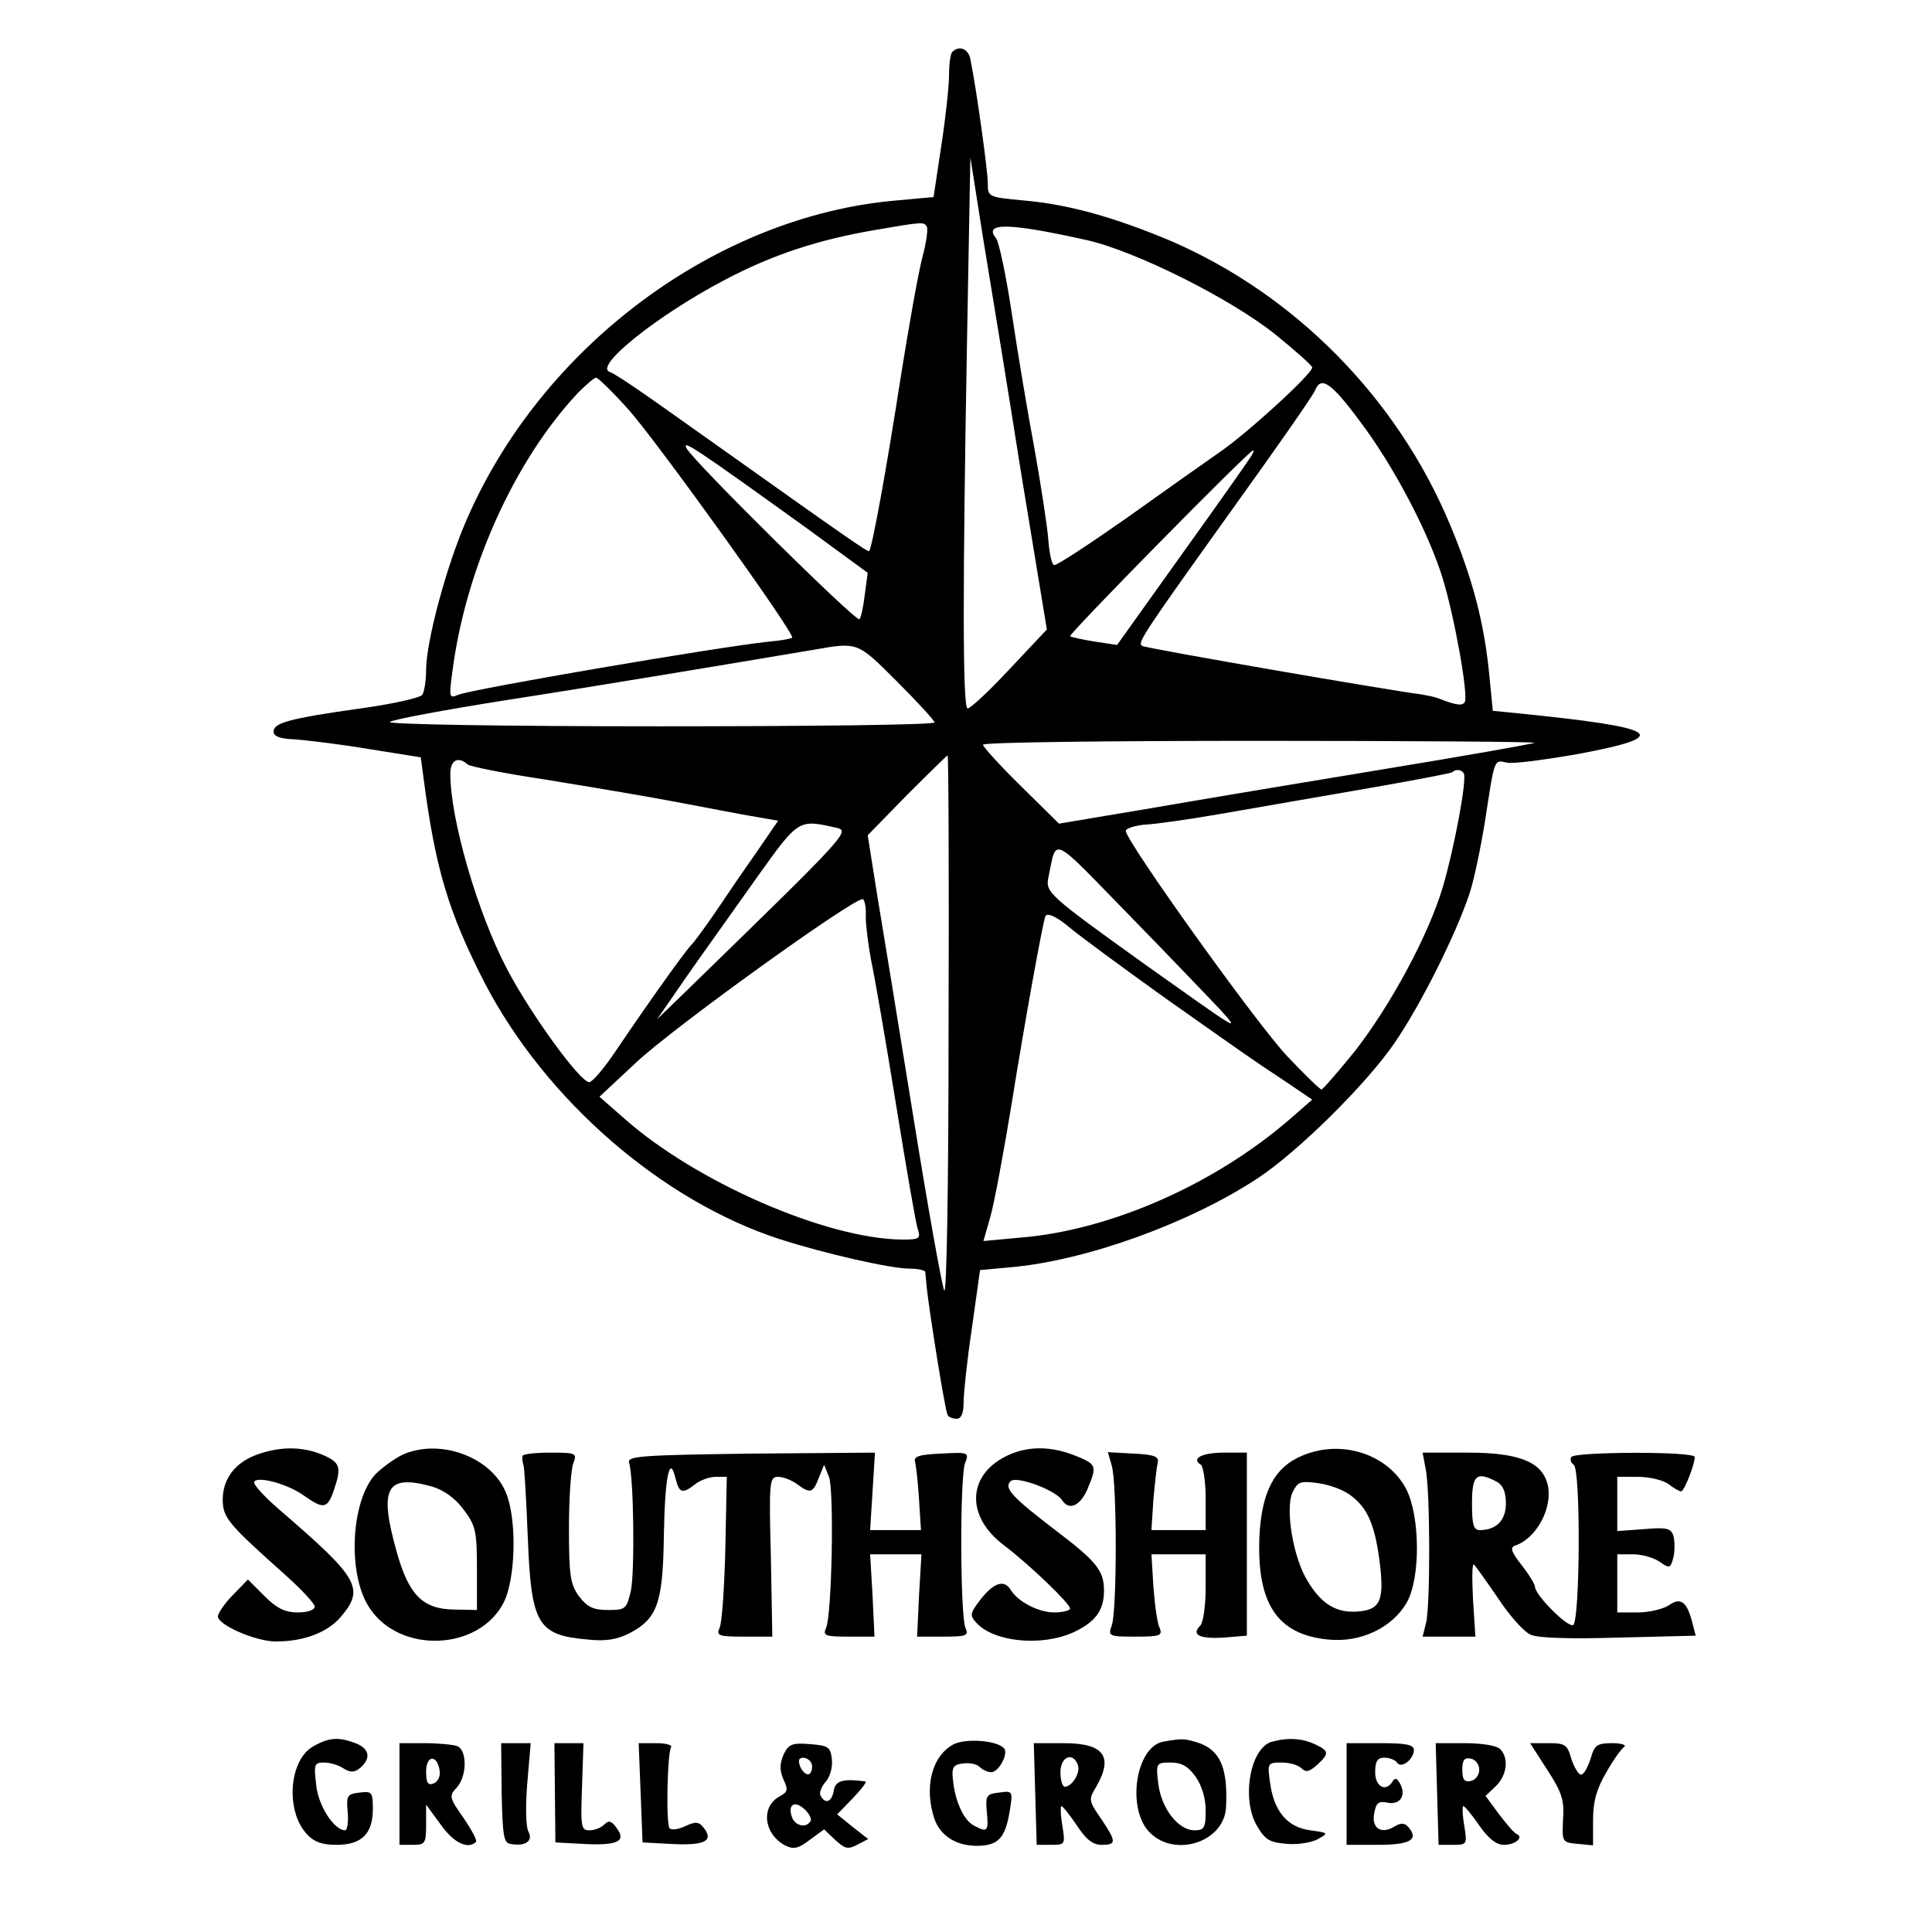 <?xml version="1.0" standalone="no"?>
<!DOCTYPE svg PUBLIC "-//W3C//DTD SVG 20010904//EN"
 "http://www.w3.org/TR/2001/REC-SVG-20010904/DTD/svg10.dtd">
<svg version="1.0" xmlns="http://www.w3.org/2000/svg"
 width="399pt" height="399pt" viewBox="0 0 399 399"
 preserveAspectRatio="xMidYMid meet">
<g transform="translate(0,399) scale(0.1,-0.1)"
fill="#000000" stroke="none">
<path d="M1967 3883 c-4 -3 -7 -25 -7 -47 0 -23 -7 -89 -16 -147 l-16 -106
-77 -7 c-371 -32 -733 -301 -888 -661 -41 -94 -83 -250 -83 -309 0 -22 -4 -46
-8 -51 -4 -6 -61 -19 -127 -28 -149 -21 -180 -30 -180 -48 0 -10 14 -15 45
-16 25 -2 93 -10 152 -20 l107 -17 6 -45 c24 -184 51 -275 126 -421 126 -242
366 -450 609 -529 93 -30 230 -61 268 -61 17 0 32 -3 33 -7 0 -5 2 -19 3 -33
6 -54 38 -255 43 -262 2 -5 11 -8 19 -8 9 0 14 11 14 33 0 17 7 87 17 153 l17
121 65 6 c155 14 368 91 509 184 83 55 223 193 282 279 53 77 126 222 155 309
9 27 23 94 32 150 20 130 18 126 45 120 13 -3 79 6 148 18 197 37 171 54 -126
84 l-51 5 -7 71 c-10 107 -34 201 -82 315 -109 260 -319 473 -575 584 -114 48
-211 76 -305 84 -73 7 -74 7 -74 36 0 25 -23 192 -36 256 -4 21 -23 29 -37 15z
m142 -871 l53 -322 -79 -84 c-43 -46 -81 -81 -85 -79 -10 5 -10 252 -1 753 l7
385 26 -165 c15 -91 51 -310 79 -488z m-195 510 c3 -5 -1 -33 -9 -63 -8 -30
-28 -142 -45 -249 -29 -188 -59 -352 -65 -358 -2 -3 -44 26 -283 196 -68 48
-149 106 -181 128 -33 23 -65 44 -72 46 -33 12 101 118 236 189 100 53 195 84
312 104 99 17 101 17 107 7z m331 -28 c101 -23 295 -120 388 -194 42 -34 77
-65 77 -69 0 -13 -132 -134 -190 -174 -30 -21 -118 -83 -195 -138 -77 -54
-144 -98 -148 -96 -5 1 -10 25 -12 52 -2 28 -15 111 -28 185 -14 74 -35 200
-47 280 -12 80 -27 151 -33 158 -27 33 27 32 188 -4z m-946 -351 c60 -68 344
-463 337 -470 -2 -2 -23 -6 -47 -8 -106 -11 -614 -98 -643 -110 -18 -8 -19 -5
-12 46 27 213 128 437 259 577 17 17 34 32 38 32 4 0 35 -30 68 -67z m1508
-21 c70 -92 143 -231 172 -325 25 -81 54 -244 46 -257 -5 -8 -17 -7 -55 8 -8
3 -24 6 -35 8 -53 6 -569 95 -576 100 -11 6 -1 21 193 292 87 121 161 227 164
236 12 30 33 16 91 -62z m-1138 -225 l123 -90 -6 -45 c-3 -25 -8 -48 -11 -51
-7 -6 -342 325 -357 353 -11 20 19 0 251 -167z m915 151 c-4 -7 -68 -98 -142
-201 l-135 -189 -46 7 c-25 4 -48 9 -51 11 -4 4 370 384 378 384 2 0 0 -6 -4
-12z m-732 -465 c43 -43 78 -81 78 -85 0 -5 -255 -8 -567 -8 -324 0 -563 4
-558 9 6 5 114 25 240 45 200 31 451 73 635 104 92 16 90 17 172 -65z m1317
-127 c-2 -2 -143 -27 -314 -55 -170 -28 -391 -65 -489 -82 l-179 -30 -79 78
c-43 42 -78 81 -78 85 0 5 257 8 572 8 314 0 569 -2 567 -4z m-1210 -588 c0
-331 -4 -555 -9 -543 -5 11 -34 173 -64 360 -30 187 -64 394 -75 460 l-19 120
81 83 c45 45 83 82 84 82 2 0 3 -253 2 -562z m-993 543 c5 -4 74 -18 154 -30
80 -13 201 -33 270 -46 69 -13 146 -28 171 -32 l46 -8 -48 -70 c-27 -38 -64
-93 -83 -121 -20 -29 -41 -58 -48 -65 -14 -15 -81 -108 -156 -219 -24 -36 -49
-65 -55 -65 -19 0 -122 142 -170 234 -61 116 -117 309 -117 403 0 28 16 37 36
19z m2057 -18 c7 -12 -19 -152 -43 -234 -30 -101 -108 -245 -182 -340 -35 -43
-66 -79 -69 -79 -3 0 -35 31 -70 68 -62 65 -334 445 -334 466 0 5 18 11 40 13
22 1 92 11 155 22 63 11 196 34 294 51 99 17 182 33 185 35 7 7 19 6 24 -2z
m-1298 -112 c32 -7 33 -6 -306 -336 l-62 -60 34 49 c35 51 42 61 173 245 85
119 85 119 161 102z m794 -375 c44 -49 43 -48 -154 92 -198 142 -206 149 -200
179 18 85 2 92 167 -77 83 -85 167 -173 187 -194z m-731 191 c0 -18 5 -58 11
-90 7 -32 30 -165 51 -295 21 -130 41 -247 45 -259 7 -21 4 -23 -31 -23 -157
1 -428 119 -577 252 l-49 43 74 69 c74 71 457 346 470 339 4 -2 7 -18 6 -36z
m424 -25 c18 -15 102 -77 187 -138 187 -132 184 -130 255 -177 l56 -38 -47
-41 c-155 -134 -370 -229 -556 -244 l-76 -7 14 49 c8 27 28 135 45 239 24 151
63 368 69 383 4 8 25 -2 53 -26z"/>
<path d="M531 986 c-45 -16 -71 -50 -71 -93 0 -38 12 -51 133 -159 31 -28 57
-56 57 -62 0 -7 -15 -12 -35 -12 -26 0 -43 8 -69 34 l-34 34 -31 -32 c-17 -17
-31 -38 -31 -44 0 -18 78 -52 120 -52 58 0 107 19 134 51 50 59 37 80 -128
222 -31 27 -54 52 -51 57 8 12 70 -5 103 -29 40 -28 48 -27 61 10 17 49 14 59
-24 75 -41 17 -87 17 -134 0z"/>
<path d="M832 986 c-17 -8 -43 -27 -57 -41 -51 -56 -58 -209 -11 -277 63 -94
225 -87 276 12 25 49 28 171 5 227 -30 74 -136 113 -213 79z m60 -66 c24 -7
48 -24 65 -47 25 -33 28 -44 28 -122 l0 -86 -48 1 c-64 1 -93 30 -118 120 -37
132 -21 160 73 134z"/>
<path d="M2085 986 c-87 -38 -93 -126 -12 -187 54 -41 137 -121 137 -131 0 -4
-15 -8 -33 -8 -32 0 -75 22 -90 47 -13 21 -34 15 -61 -19 -23 -30 -24 -34 -9
-50 36 -39 134 -49 200 -19 45 21 63 45 63 86 0 41 -15 60 -98 123 -93 71
-109 89 -95 103 12 12 95 -19 107 -40 14 -21 37 -11 52 24 20 48 19 51 -26 69
-48 19 -94 20 -135 2z"/>
<path d="M2690 984 c-58 -24 -84 -74 -89 -166 -6 -140 37 -204 142 -214 66 -7
132 24 162 76 29 50 28 179 -1 235 -38 72 -133 103 -214 69z m99 -82 c34 -25
49 -58 59 -128 12 -88 4 -108 -42 -112 -45 -4 -76 14 -105 62 -30 47 -47 149
-32 183 11 23 16 25 53 20 23 -3 53 -14 67 -25z"/>
<path d="M1079 983 c-1 -5 0 -12 2 -18 2 -5 6 -73 9 -150 7 -180 20 -202 124
-211 37 -4 60 0 86 13 57 30 69 61 71 200 2 124 12 171 24 120 8 -31 14 -33
41 -12 10 8 29 15 42 15 l23 0 -3 -147 c-2 -82 -7 -156 -12 -165 -7 -16 -2
-18 50 -18 l59 0 -3 165 c-4 156 -3 165 15 165 11 0 28 -7 39 -15 27 -20 33
-19 45 13 l11 27 10 -25 c11 -29 6 -286 -6 -312 -7 -16 -2 -18 46 -18 l54 0
-4 85 -5 85 53 0 53 0 -5 -85 -4 -85 54 0 c48 0 53 2 46 18 -11 22 -12 310 -1
340 9 23 7 23 -50 20 -46 -2 -57 -6 -53 -18 2 -8 6 -43 8 -77 l4 -63 -52 0
-53 0 5 80 5 80 -256 -2 c-222 -3 -255 -5 -252 -18 10 -30 12 -226 4 -265 -9
-38 -11 -40 -47 -40 -31 0 -43 6 -60 28 -18 25 -21 42 -21 140 0 62 4 122 9
135 8 21 6 22 -48 22 -31 0 -57 -3 -57 -7z"/>
<path d="M2296 963 c11 -35 11 -300 0 -330 -8 -22 -6 -23 49 -23 51 0 56 2 50
18 -5 9 -10 47 -13 85 l-4 67 56 0 56 0 0 -68 c0 -37 -5 -73 -11 -79 -19 -19
-3 -28 48 -25 l48 4 0 189 0 189 -47 0 c-45 0 -69 -12 -48 -25 5 -3 10 -35 10
-71 l0 -64 -56 0 -56 0 4 63 c3 34 7 69 9 77 3 12 -8 16 -50 18 l-53 3 8 -28z"/>
<path d="M2944 958 c10 -45 10 -287 1 -320 l-7 -28 54 0 55 0 -5 78 c-2 42 -2
74 2 71 4 -4 26 -35 50 -70 23 -35 53 -69 67 -75 15 -7 80 -9 182 -6 l159 4
-7 27 c-11 43 -24 53 -48 36 -12 -8 -41 -15 -64 -15 l-43 0 0 60 0 60 33 0
c18 0 42 -7 54 -15 21 -15 23 -14 29 9 3 13 3 33 0 44 -5 16 -14 18 -61 14
l-55 -4 0 56 0 56 43 0 c24 0 52 -7 63 -15 10 -8 22 -15 26 -15 6 0 28 55 28
71 0 12 -247 11 -255 0 -3 -5 -1 -12 5 -16 15 -9 13 -322 -1 -331 -11 -6 -78
61 -79 79 0 5 -12 25 -27 44 -22 28 -25 37 -14 41 45 15 79 80 67 127 -12 46
-59 65 -165 65 l-93 0 6 -32z m147 -28 c13 -7 19 -21 19 -45 0 -35 -20 -55
-54 -55 -13 0 -16 12 -16 55 0 59 9 67 51 45z"/>
<path d="M648 384 c-51 -27 -59 -133 -15 -181 15 -17 32 -23 62 -23 52 0 75
23 75 74 0 35 -2 37 -27 34 -26 -3 -28 -6 -25 -40 2 -21 -1 -38 -5 -38 -23 0
-56 51 -60 94 -5 42 -4 46 16 46 12 0 30 -5 40 -12 15 -9 23 -9 35 1 23 20 19
40 -10 51 -34 13 -54 12 -86 -6z"/>
<path d="M1970 388 c-46 -24 -62 -90 -40 -155 13 -36 47 -56 91 -55 41 1 55
17 64 70 7 43 7 44 -21 40 -27 -3 -29 -6 -26 -40 4 -41 1 -43 -27 -28 -21 11
-39 51 -43 95 -3 25 1 31 21 33 13 2 28 -1 34 -7 6 -6 17 -11 24 -11 16 0 37
40 26 50 -16 16 -78 20 -103 8z"/>
<path d="M2402 393 c-57 -11 -76 -140 -27 -188 52 -52 153 -19 157 52 4 80
-11 117 -55 133 -31 10 -35 10 -75 3z m67 -72 c13 -18 21 -45 21 -70 0 -36 -3
-41 -23 -41 -34 0 -69 46 -75 97 -5 42 -4 43 26 43 22 0 36 -8 51 -29z"/>
<path d="M2627 393 c-45 -12 -64 -118 -31 -174 17 -29 26 -34 62 -37 23 -2 52
3 64 10 22 12 22 13 -16 18 -47 6 -75 39 -83 98 -6 41 -5 42 24 42 16 0 34 -5
41 -12 9 -9 16 -7 32 7 26 24 25 29 -5 43 -26 12 -55 14 -88 5z"/>
<path d="M825 285 l0 -105 28 0 c25 0 27 3 27 42 l0 41 30 -41 c27 -38 56 -52
73 -36 3 3 -9 25 -26 50 -29 41 -30 45 -14 62 22 24 22 78 1 86 -9 3 -39 6
-67 6 l-52 0 0 -105z m83 48 c2 -11 -4 -23 -12 -26 -12 -5 -16 1 -16 24 0 35
23 36 28 2z"/>
<path d="M1036 288 c2 -88 4 -104 18 -106 31 -6 48 6 37 26 -5 10 -6 52 -2
100 l7 82 -31 0 -30 0 1 -102z"/>
<path d="M1146 288 l1 -103 56 -3 c72 -4 91 5 71 32 -11 16 -17 17 -26 8 -7
-7 -20 -12 -31 -12 -17 0 -18 8 -15 90 l3 90 -30 0 -30 0 1 -102z"/>
<path d="M1323 288 l4 -103 56 -3 c70 -4 91 5 72 31 -11 15 -17 16 -39 6 -14
-7 -29 -9 -33 -5 -8 7 -5 155 3 168 3 4 -11 8 -31 8 l-36 0 4 -102z"/>
<path d="M1618 366 c-8 -20 -8 -32 0 -51 10 -21 9 -26 -8 -35 -39 -21 -33 -77
11 -101 18 -9 27 -7 51 11 l30 22 23 -22 c20 -18 26 -20 45 -10 l23 12 -32 25
-32 26 32 33 c18 19 30 34 26 35 -45 6 -62 2 -65 -19 -4 -23 -17 -29 -27 -11
-4 5 1 19 10 29 9 10 15 30 13 47 -3 25 -7 28 -45 31 -38 3 -44 0 -55 -22z
m57 -16 c3 -5 3 -15 -1 -21 -6 -11 -23 6 -24 24 0 10 18 9 25 -3z m-1 -121
c-9 -15 -31 -10 -38 7 -10 26 4 37 25 18 10 -9 16 -21 13 -25z"/>
<path d="M2138 285 l3 -105 30 0 c29 0 29 1 23 40 -4 22 -4 40 -2 40 3 0 17
-18 32 -40 19 -29 33 -40 51 -40 31 0 31 6 -1 54 -26 37 -26 40 -10 66 36 63
16 90 -68 90 l-61 0 3 -105z m88 60 c6 -16 -12 -45 -27 -45 -5 0 -9 14 -9 30
0 32 26 43 36 15z"/>
<path d="M2781 285 l0 -105 64 0 c66 0 85 10 65 35 -9 11 -16 11 -30 3 -27
-17 -48 -4 -42 27 4 22 9 26 28 22 26 -5 39 16 25 40 -6 11 -10 12 -15 4 -14
-23 -36 -11 -36 19 0 23 5 30 19 30 11 0 23 -5 26 -10 9 -14 35 7 35 26 0 11
-17 14 -69 14 l-70 0 0 -105z"/>
<path d="M2968 285 l3 -105 30 0 c29 0 29 1 23 40 -4 22 -4 40 -2 40 3 0 18
-18 33 -40 19 -27 35 -40 51 -40 23 0 41 15 27 22 -5 1 -21 20 -37 41 l-28 38
21 20 c23 22 28 58 9 77 -7 7 -39 12 -72 12 l-61 0 3 -105z m87 50 c0 -11 -8
-21 -17 -23 -14 -3 -18 3 -18 23 0 20 4 26 18 23 9 -2 17 -12 17 -23z"/>
<path d="M3196 334 c30 -46 35 -63 32 -102 -2 -46 -2 -47 30 -50 l32 -3 0 52
c0 38 7 64 27 98 14 25 31 49 37 53 6 4 -5 8 -24 8 -32 0 -37 -4 -45 -32 -6
-18 -14 -33 -20 -33 -5 0 -14 15 -20 33 -8 29 -13 32 -47 32 l-38 0 36 -56z"/>
</g>
</svg>
